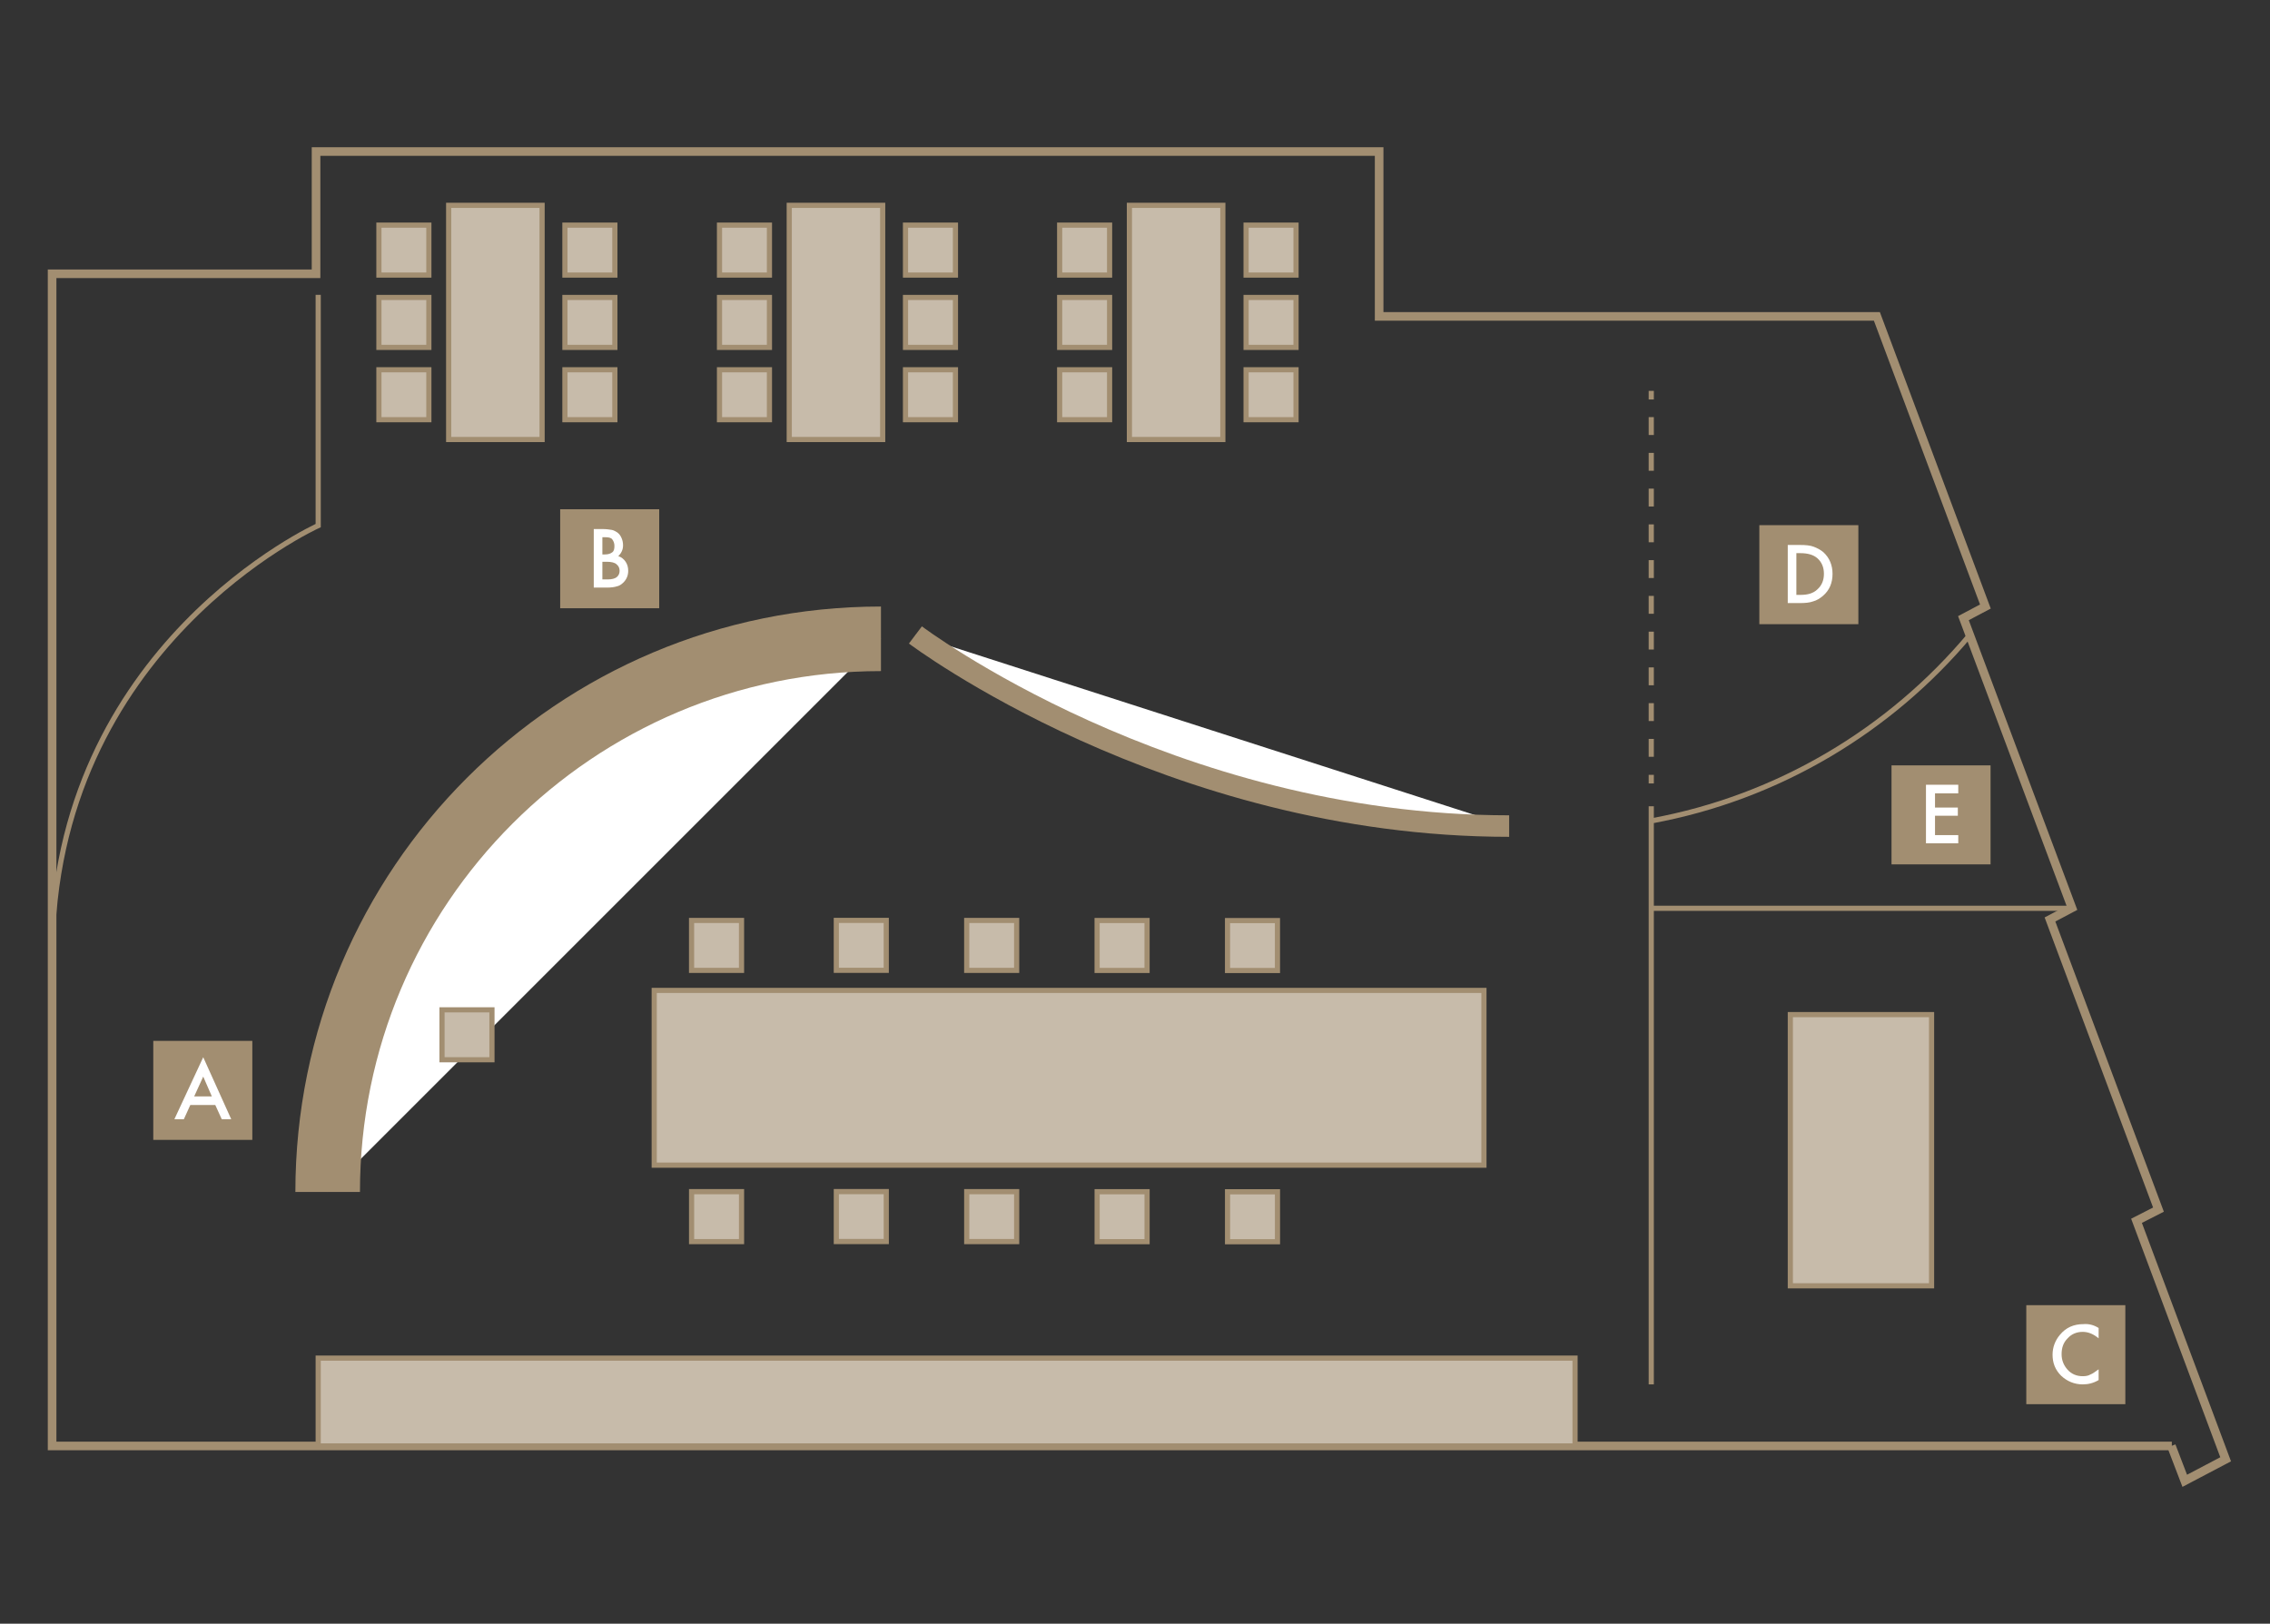 <?xml version="1.0" encoding="utf-8"?>
<!-- Generator: Adobe Illustrator 23.0.3, SVG Export Plug-In . SVG Version: 6.00 Build 0)  -->
<svg version="1.1" id="レイヤー_1" xmlns="http://www.w3.org/2000/svg" xmlns:xlink="http://www.w3.org/1999/xlink" x="0px"
	 y="0px" width="527.2px" height="377.2px" viewBox="0 0 527.2 377.2" style="enable-background:new 0 0 527.2 377.2;"
	 xml:space="preserve">
<rect x="0" y="0" width="527.2" height="377.2" fill="#333333" stroke="none"/>
<style type="text/css">
	.st0{fill:#A28E71;}
	.st1{fill:#FFFFFF;}
	.st2{fill:none;stroke:#A28E71;stroke-width:2;stroke-miterlimit:10;}
	.st3{fill:#C7BBAA;stroke:#A28E71;stroke-width:1.2;stroke-miterlimit:10;}
	.st4{fill:none;stroke:#A28E71;stroke-width:1.2;stroke-miterlimit:10;}
	.st5{fill:none;stroke:#A28E71;stroke-width:1.2;stroke-miterlimit:10;stroke-dasharray:4.153,4.153;}
	.st6{fill:#FFFFFF;stroke:#A28E71;stroke-width:15;stroke-miterlimit:10;}
	.st7{fill:#FFFFFF;stroke:#A28E71;stroke-width:5;stroke-miterlimit:10;}
</style>
<g>
	<g>
		<rect x="35.6" y="241.8" class="st0" width="23" height="23"/>
		<g>
			<path class="st1" d="M50,256.7h-5.8l-1.5,3.3h-2.2l6.7-14.4l6.5,14.4h-2.2L50,256.7z M49.2,254.7l-2-4.6l-2.1,4.6H49.2z"/>
		</g>
	</g>
	<g>
		<rect x="439.3" y="177.8" class="st0" width="23" height="23"/>
		<g>
			<path class="st1" d="M454.8,184.3h-5.4v3.3h5.3v1.9h-5.3v4.5h5.4v1.9h-7.5v-13.6h7.5V184.3z"/>
		</g>
	</g>
	<g>
		<rect x="130.1" y="118.3" class="st0" width="23" height="23"/>
		<g>
			<path class="st1" d="M137.9,136.5v-13.6h2c0.9,0,1.6,0.1,2.2,0.2c0.5,0.1,1,0.4,1.4,0.7c0.4,0.3,0.7,0.8,0.9,1.3
				c0.2,0.5,0.3,1,0.3,1.6c0,1-0.4,1.8-1.1,2.5c0.7,0.2,1.3,0.7,1.7,1.3c0.4,0.6,0.6,1.3,0.6,2.1c0,1.1-0.4,2-1.1,2.7
				c-0.5,0.5-1,0.8-1.5,0.9c-0.6,0.2-1.4,0.3-2.3,0.3H137.9z M139.9,128.8h0.6c0.8,0,1.3-0.2,1.7-0.5s0.5-0.8,0.5-1.5
				c0-0.6-0.2-1.1-0.5-1.5s-0.9-0.5-1.6-0.5h-0.7V128.8z M139.9,134.6h1.3c0.9,0,1.6-0.2,2-0.5c0.5-0.4,0.7-0.9,0.7-1.5
				c0-0.6-0.2-1.1-0.7-1.5c-0.4-0.4-1.2-0.6-2.3-0.6h-1V134.6z"/>
		</g>
	</g>
	<g>
		<rect x="408.6" y="122" class="st0" width="23" height="23"/>
		<g>
			<path class="st1" d="M415.2,140.2v-13.6h2.8c1.4,0,2.4,0.1,3.2,0.4c0.8,0.3,1.6,0.7,2.3,1.3c1.4,1.3,2.1,3,2.1,5
				c0,2.1-0.7,3.8-2.2,5.1c-0.7,0.6-1.5,1.1-2.3,1.3c-0.8,0.3-1.8,0.4-3.2,0.4H415.2z M417.2,138.2h0.9c0.9,0,1.7-0.1,2.3-0.3
				c0.6-0.2,1.2-0.5,1.7-1c1-0.9,1.5-2.1,1.5-3.6c0-1.5-0.5-2.7-1.5-3.6c-0.9-0.8-2.2-1.2-4-1.2h-0.9V138.2z"/>
		</g>
	</g>
	<g>
		<rect x="470.6" y="303.2" class="st0" width="23" height="23"/>
		<g>
			<path class="st1" d="M487.4,308.5v2.4c-1.2-1-2.4-1.5-3.7-1.5c-1.4,0-2.6,0.5-3.5,1.5c-1,1-1.4,2.2-1.4,3.7
				c0,1.4,0.5,2.6,1.4,3.6s2.1,1.5,3.5,1.5c0.7,0,1.3-0.1,1.8-0.4c0.3-0.1,0.6-0.3,0.9-0.5s0.6-0.4,1-0.7v2.5c-1.2,0.7-2.4,1-3.7,1
				c-1.9,0-3.6-0.7-5-2c-1.4-1.4-2-3-2-4.9c0-1.7,0.6-3.3,1.7-4.6c1.4-1.7,3.2-2.5,5.5-2.5C485.1,307.5,486.3,307.8,487.4,308.5z"/>
		</g>
	</g>
	<g>
		<polygon class="st2" points="504.4,335.9 12.1,335.9 12.1,63.6 73.4,63.6 73.4,35.2 320.3,35.2 320.3,73.5 435.9,73.5 
			461.1,140.9 456,143.6 481.2,210.9 476.1,213.6 501.3,281 496.2,283.6 516.9,339 507.4,344 504.3,335.9 		"/>
		<rect x="415.8" y="235.7" class="st3" width="32.8" height="63"/>
		<line class="st4" x1="383.5" y1="321.6" x2="383.5" y2="187.3"/>
		<line class="st4" x1="383.5" y1="211" x2="481.2" y2="211"/>
		<g>
			<g>
				<line class="st4" x1="383.5" y1="90.8" x2="383.5" y2="92.8"/>
				<line class="st5" x1="383.5" y1="96.9" x2="383.5" y2="177.9"/>
				<line class="st4" x1="383.5" y1="180" x2="383.5" y2="182"/>
			</g>
		</g>
		<rect x="262.3" y="47.7" class="st3" width="21.7" height="54.4"/>
		<g>
			<rect x="289.4" y="52.3" class="st3" width="11.6" height="11.6"/>
			<rect x="289.4" y="69.1" class="st3" width="11.6" height="11.6"/>
			<rect x="289.4" y="85.9" class="st3" width="11.6" height="11.6"/>
		</g>
		<g>
			<rect x="246.1" y="52.3" class="st3" width="11.6" height="11.6"/>
			<rect x="246.1" y="69.1" class="st3" width="11.6" height="11.6"/>
			<rect x="246.1" y="85.9" class="st3" width="11.6" height="11.6"/>
		</g>
		
			<rect x="228" y="154" transform="matrix(-1.836970e-16 1 -1 -1.836970e-16 498.64 2.073)" class="st3" width="40.6" height="192.7"/>
		
			<rect x="194.2" y="213.9" transform="matrix(-1.836970e-16 1 -1 -1.836970e-16 419.731 19.61)" class="st3" width="11.6" height="11.6"/>
		
			<rect x="224.5" y="213.9" transform="matrix(-1.836970e-16 1 -1 -1.836970e-16 450.016 -10.675)" class="st3" width="11.6" height="11.6"/>
		
			<rect x="254.8" y="213.9" transform="matrix(-1.836970e-16 1 -1 -1.836970e-16 480.301 -40.961)" class="st3" width="11.6" height="11.6"/>
		
			<rect x="285.1" y="213.9" transform="matrix(-1.836970e-16 1 -1 -1.836970e-16 510.587 -71.246)" class="st3" width="11.6" height="11.6"/>
		
			<rect x="160.6" y="213.9" transform="matrix(-1.836970e-16 1 -1 -1.836970e-16 386.115 53.226)" class="st3" width="11.6" height="11.6"/>
		
			<rect x="194.2" y="276.9" transform="matrix(-1.836970e-16 1 -1 -1.836970e-16 482.735 82.615)" class="st3" width="11.6" height="11.6"/>
		
			<rect x="224.5" y="276.9" transform="matrix(-1.836970e-16 1 -1 -1.836970e-16 513.02 52.329)" class="st3" width="11.6" height="11.6"/>
		
			<rect x="254.8" y="276.9" transform="matrix(-1.836970e-16 1 -1 -1.836970e-16 543.306 22.044)" class="st3" width="11.6" height="11.6"/>
		
			<rect x="285.1" y="276.9" transform="matrix(-1.836970e-16 1 -1 -1.836970e-16 573.591 -8.242)" class="st3" width="11.6" height="11.6"/>
		
			<rect x="160.6" y="276.9" transform="matrix(-1.836970e-16 1 -1 -1.836970e-16 449.12 116.23)" class="st3" width="11.6" height="11.6"/>
		<rect x="183.3" y="47.7" class="st3" width="21.7" height="54.4"/>
		<g>
			<rect x="210.3" y="52.3" class="st3" width="11.6" height="11.6"/>
			<rect x="210.3" y="69.1" class="st3" width="11.6" height="11.6"/>
			<rect x="210.3" y="85.9" class="st3" width="11.6" height="11.6"/>
		</g>
		<g>
			<rect x="167.1" y="52.3" class="st3" width="11.6" height="11.6"/>
			<rect x="167.1" y="69.1" class="st3" width="11.6" height="11.6"/>
			<rect x="167.1" y="85.9" class="st3" width="11.6" height="11.6"/>
		</g>
		<rect x="104.2" y="47.7" class="st3" width="21.7" height="54.4"/>
		<g>
			<rect x="131.2" y="52.3" class="st3" width="11.6" height="11.6"/>
			<rect x="131.2" y="69.1" class="st3" width="11.6" height="11.6"/>
			<rect x="131.2" y="85.9" class="st3" width="11.6" height="11.6"/>
		</g>
		<g>
			<rect x="88" y="52.3" class="st3" width="11.6" height="11.6"/>
			<rect x="88" y="69.1" class="st3" width="11.6" height="11.6"/>
			<rect x="88" y="85.9" class="st3" width="11.6" height="11.6"/>
		</g>
		<path class="st4" d="M457.5,147.5c-18.5,22.1-44.5,37.8-74,43.2"/>
		<path class="st6" d="M76.1,276.9c0-71,57.5-128.5,128.5-128.5"/>
		<path class="st7" d="M212.6,147.5c0,0,58.8,44.4,137.9,44.4"/>
		<rect x="73.9" y="315.5" class="st3" width="291.9" height="20.4"/>
		<path class="st4" d="M73.9,68.5v53.6c0,0-61.8,27.9-61.8,100"/>
		
			<rect x="102.7" y="234.6" transform="matrix(-1.836970e-16 1 -1 -1.836970e-16 348.854 131.892)" class="st3" width="11.6" height="11.6"/>
	</g>
</g>
</svg>
